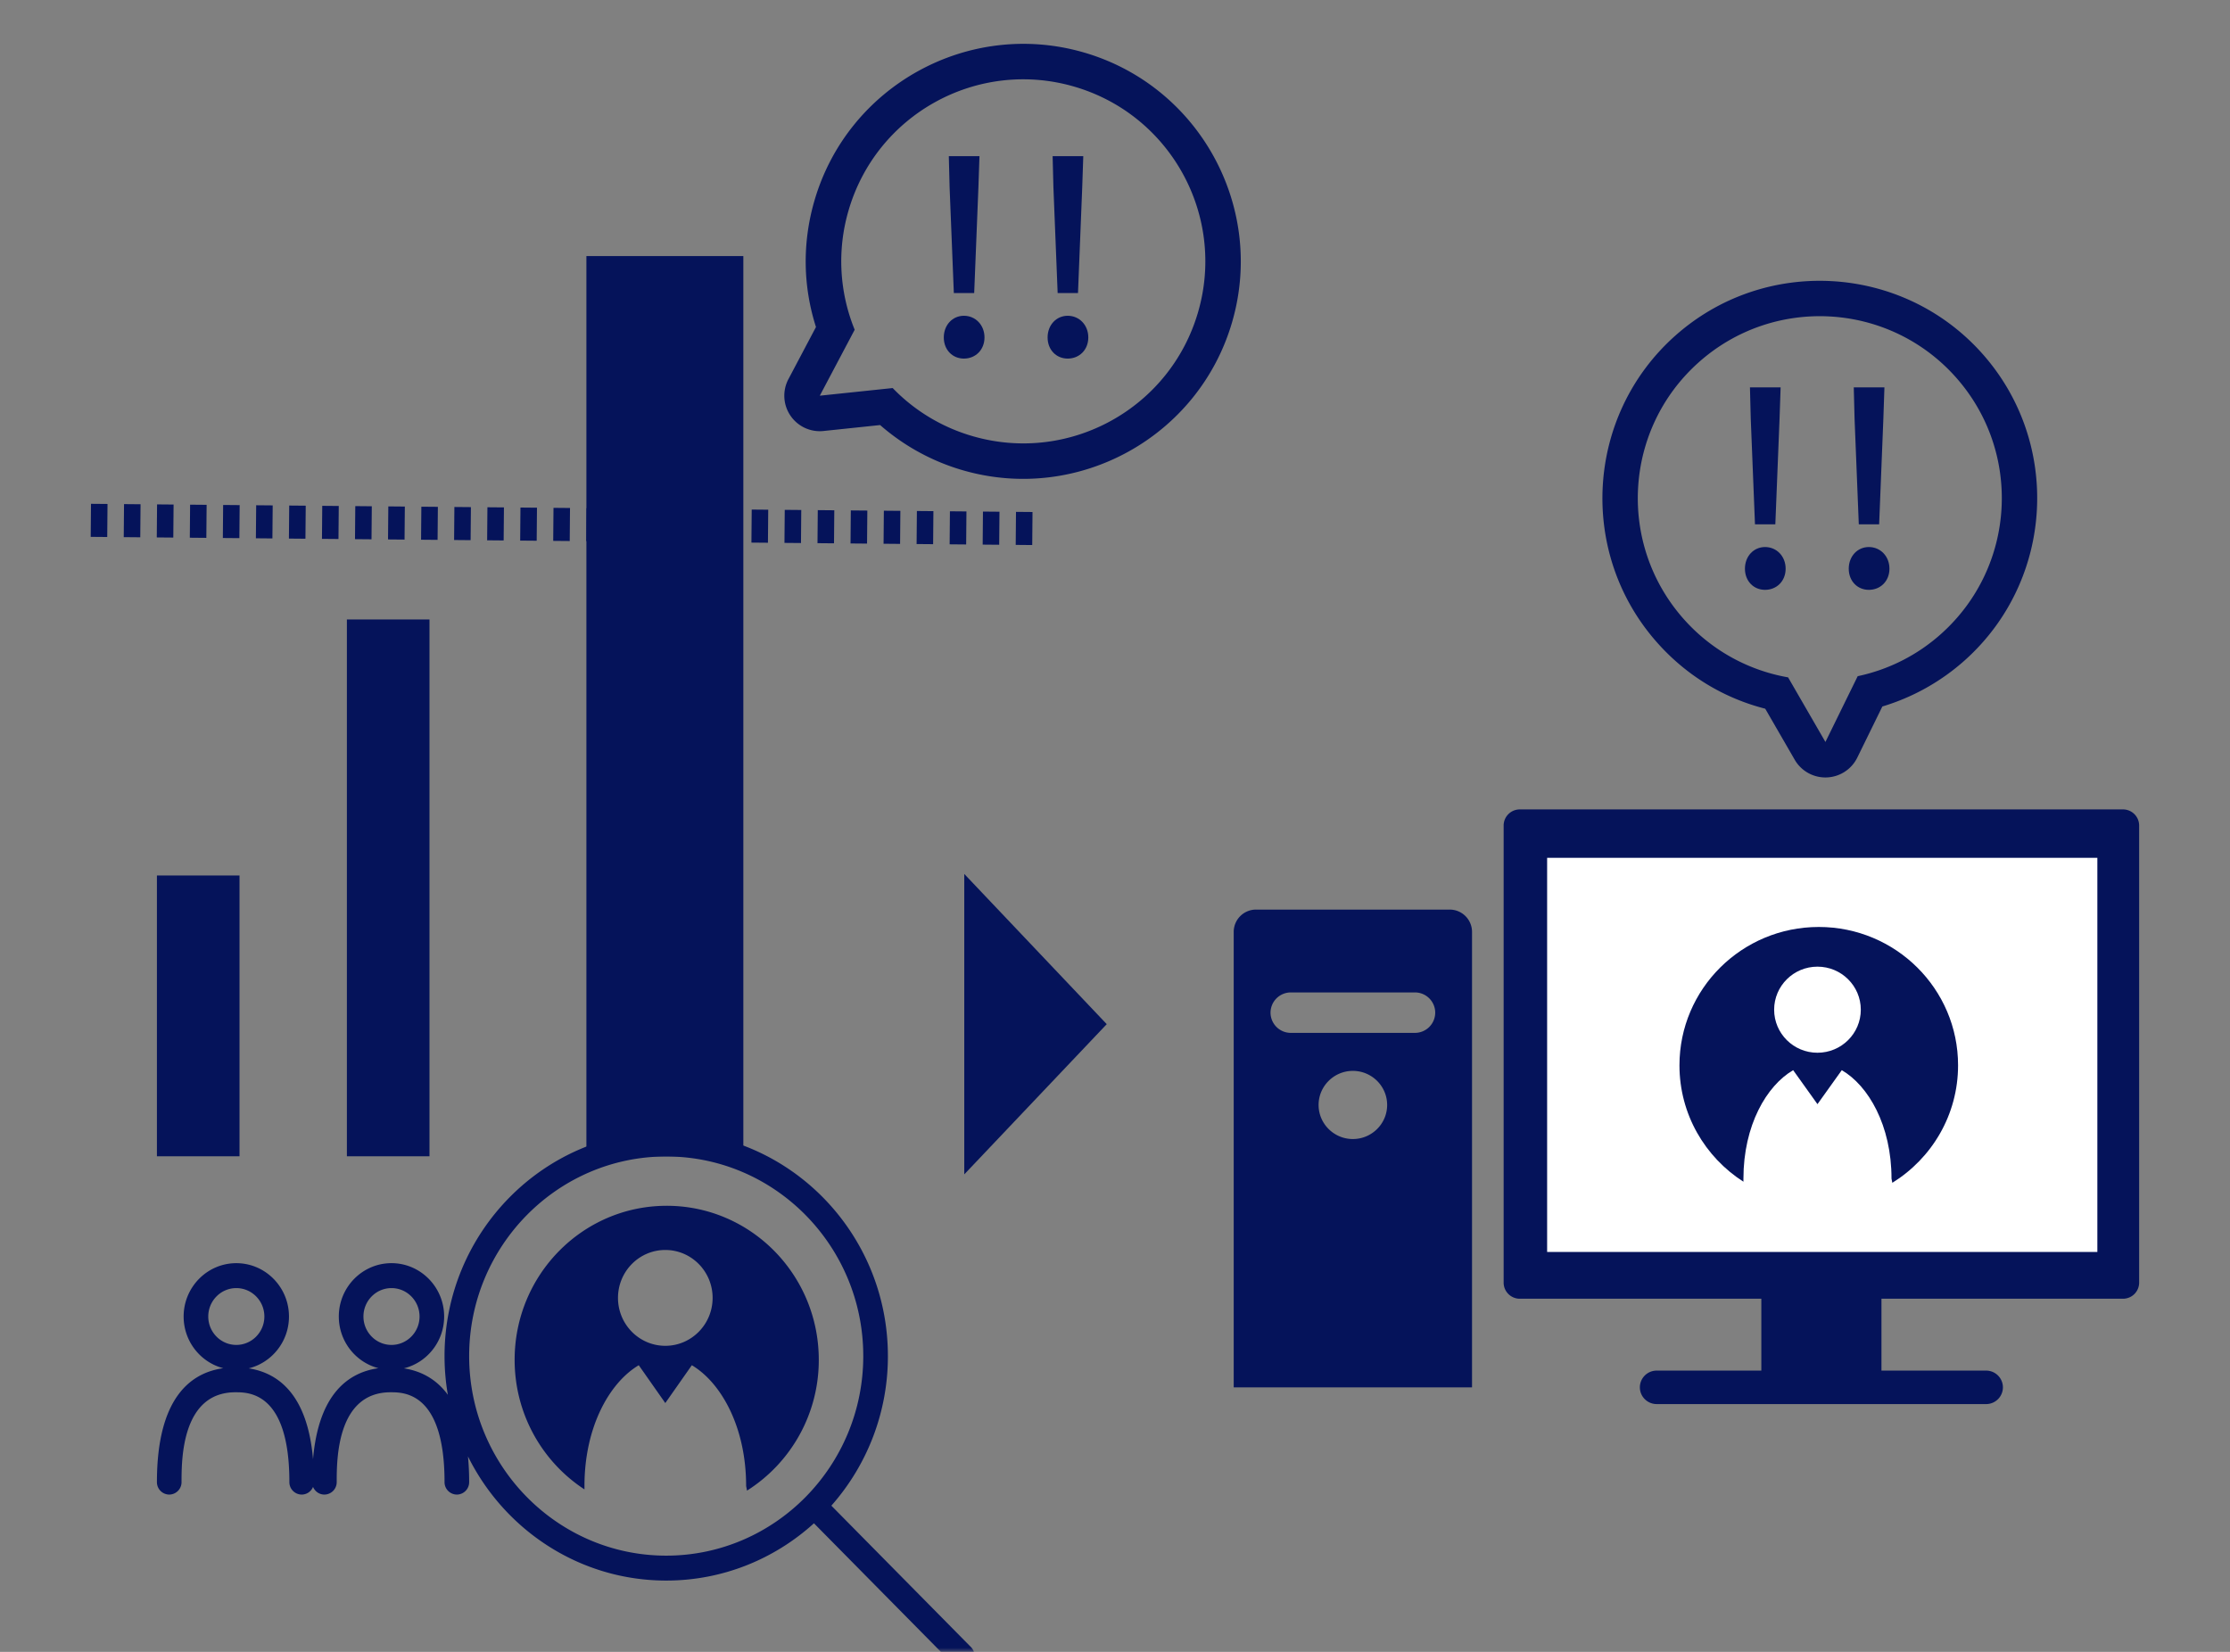 <svg width="270" height="200" fill="none" xmlns="http://www.w3.org/2000/svg"><rect width="100%" height="100%" fill="#808080" stroke="none"/><mask id="mask0_449_772" style="mask-type:alpha" maskUnits="userSpaceOnUse" x="0" y="0" width="270" height="200"><path fill="#D9D9D9" d="M0 0h270v200H0z"/></mask><g mask="url(#mask0_449_772)"><g clip-path="url(#clip0_449_772)"><path d="M257.038 98h-73.021a1.955 1.955 0 00-1.962 1.95v55.343c0 1.078.877 1.951 1.962 1.951h29.238v8.702h-12.668a2.032 2.032 0 00-2.038 2.026c0 1.119.913 2.026 2.038 2.026h39.881a2.032 2.032 0 002.038-2.026 2.032 2.032 0 00-2.038-2.026H227.8v-8.702h29.238a1.955 1.955 0 001.962-1.951V99.951A1.955 1.955 0 00257.038 98zm-81.519 12.128h-23.435a2.703 2.703 0 00-2.711 2.695v55.151h28.855v-55.151a2.703 2.703 0 00-2.711-2.695h.002zM163.8 137.909c-2.287 0-4.15-1.852-4.15-4.126s1.863-4.126 4.15-4.126c2.288 0 4.15 1.852 4.15 4.126s-1.862 4.126-4.15 4.126zm7.508-12.853h-15.014a2.455 2.455 0 01-2.463-2.449 2.457 2.457 0 012.463-2.449h15.014a2.455 2.455 0 012.463 2.449 2.457 2.457 0 01-2.463 2.449z" fill="#05135A"/><path fill="#fff" d="M187.321 103.86h66.619v47.721h-66.619z"/><path d="M220.209 112.233c-9.315 0-16.866 7.499-16.866 16.751 0 5.914 3.087 11.111 7.745 14.092v-.373c0-6.458 2.804-11.259 6.022-13.132l2.942 4.115 2.943-4.115c3.218 1.873 6.022 6.675 6.022 13.132l.099.506c4.778-2.958 7.959-8.222 7.959-14.225 0-9.252-7.551-16.751-16.866-16.751zm-.157 15.228c-2.897 0-5.246-2.334-5.246-5.212 0-2.877 2.349-5.211 5.246-5.211 2.898 0 5.247 2.334 5.247 5.211 0 2.878-2.349 5.212-5.247 5.212z" fill="#05135A"/></g><g clip-path="url(#clip1_449_772)" fill="#05135A"><path d="M117.564 199.424l-16.907-17.125a27.275 27.275 0 006.846-18.115c-.001-14.99-12.04-27.184-26.84-27.184s-26.84 12.194-26.84 27.184c0 1.6.139 3.167.402 4.691-1.476-2.017-3.408-2.909-5.324-3.203 2.794-.687 4.875-3.239 4.875-6.276 0-3.561-2.86-6.459-6.377-6.459-3.516 0-6.377 2.898-6.377 6.459 0 3.009 2.043 5.545 4.799 6.258-3.569.498-7.24 3.026-7.92 11.024-.672-7.897-4.26-10.463-7.788-11.005 2.794-.686 4.875-3.238 4.875-6.276 0-3.561-2.86-6.459-6.377-6.459-3.516 0-6.377 2.898-6.377 6.459 0 3.009 2.043 5.545 4.799 6.259-3.952.549-8.033 3.587-8.033 13.79a1.5 1.5 0 001.49 1.509 1.5 1.5 0 001.49-1.509c0-2.691 0-10.877 6.529-10.877 1.614 0 6.528 0 6.528 10.877a1.5 1.5 0 001.49 1.509c.62 0 1.152-.383 1.375-.93.225.547.756.93 1.375.93a1.5 1.5 0 001.49-1.509c0-2.691 0-10.877 6.528-10.877 1.615 0 6.528 0 6.528 10.877a1.5 1.5 0 001.49 1.509 1.5 1.5 0 001.491-1.509c0-1.123-.051-2.156-.144-3.112 4.413 8.906 13.515 15.033 24.004 15.033 6.864 0 13.134-2.625 17.886-6.934l16.908 17.124a1.473 1.473 0 002.106 0 1.52 1.52 0 000-2.133zm-92.348-40.028c0-1.898 1.525-3.44 3.397-3.44 1.871 0 3.396 1.542 3.396 3.44 0 1.897-1.525 3.44-3.396 3.44-1.872 0-3.397-1.544-3.397-3.44zm18.788 0c0-1.898 1.525-3.44 3.397-3.44 1.872 0 3.396 1.542 3.396 3.44 0 1.897-1.524 3.44-3.396 3.44-1.872 0-3.397-1.544-3.397-3.44zm12.8 4.788c0-13.325 10.703-24.165 23.859-24.165 13.155 0 23.858 10.84 23.858 24.165 0 13.324-10.703 24.166-23.858 24.166-13.156 0-23.859-10.841-23.859-24.166z"/><path d="M80.722 145.991c-10.169 0-18.412 8.349-18.412 18.648 0 6.585 3.37 12.37 8.455 15.689v-.415c0-7.19 3.06-12.534 6.574-14.619l3.213 4.58 3.212-4.58c3.514 2.085 6.574 7.43 6.574 14.619l.108.564a18.689 18.689 0 008.689-15.838c0-10.299-8.243-18.648-18.413-18.648zm-.17 16.953c-3.163 0-5.728-2.598-5.728-5.802 0-3.203 2.565-5.801 5.728-5.801s5.728 2.598 5.728 5.801c0 3.204-2.565 5.802-5.728 5.802z"/></g><g clip-path="url(#clip2_449_772)"><path d="M131.177 6.337c-13.953-4.014-28.573 4.073-32.587 18.026-1.455 5.055-1.378 10.28.205 15.232l-3.334 6.306a4.29 4.29 0 00.238 4.414 4.293 4.293 0 004.008 1.868l6.854-.72a26.35 26.35 0 0010.055 5.486c13.954 4.015 28.572-4.07 32.586-18.025 4.014-13.953-4.071-28.572-18.025-32.587zM117.804 52.82a21.918 21.918 0 01-9.723-5.836l-8.823.925 4.224-7.985a21.92 21.92 0 01-.763-14.373c3.365-11.696 15.574-18.45 27.27-15.085 11.695 3.365 18.45 15.574 15.085 27.27-3.365 11.696-15.575 18.449-27.27 15.084z" fill="#05135A"/></g><g clip-path="url(#clip3_449_772)"><path d="M202.771 40.7c-10.817 9.685-11.739 26.367-2.055 37.184 3.509 3.92 7.975 6.632 13.011 7.923l3.569 6.177a4.289 4.289 0 003.865 2.144 4.296 4.296 0 003.713-2.402l3.034-6.188a26.357 26.357 0 009.992-5.6c10.818-9.685 11.739-26.365 2.054-37.183-9.684-10.817-26.365-11.74-37.183-2.055zm32.262 36.037a21.919 21.919 0 01-10.111 5.133l-3.906 7.964-4.519-7.822a21.915 21.915 0 01-12.579-6.995c-8.118-9.067-7.348-22.997 1.719-31.115 9.067-8.118 22.999-7.35 31.117 1.718 8.117 9.067 7.347 22.999-1.721 31.117z" fill="#05135A"/></g><path d="M29 106H19v34h10v-34zm23-31H42v65h10V75zm38-44H71v109h19V31z" fill="#05135A"/><path d="M11 63l115 1" stroke="#05135A" stroke-width="4" stroke-dasharray="2 2"/><path d="M134 124l-17.25-18.187v36.374L134 124zm-18.513-88.52l-.512-12.8-.096-3.776h3.712l-.128 3.776-.512 12.8h-2.464zm1.216 7.936c-1.376 0-2.432-1.056-2.432-2.56s1.056-2.624 2.432-2.624c1.408 0 2.496 1.12 2.496 2.624s-1.088 2.56-2.496 2.56zm11.353-7.936l-.512-12.8-.096-3.776h3.712l-.128 3.776-.512 12.8h-2.464zm1.216 7.936c-1.376 0-2.432-1.056-2.432-2.56s1.056-2.624 2.432-2.624c1.408 0 2.496 1.12 2.496 2.624s-1.088 2.56-2.496 2.56zm83.215 20.064l-.512-12.8-.096-3.776h3.712l-.128 3.776-.512 12.8h-2.464zm1.216 7.936c-1.376 0-2.432-1.056-2.432-2.56s1.056-2.624 2.432-2.624c1.408 0 2.496 1.12 2.496 2.624s-1.088 2.56-2.496 2.56zm11.353-7.936l-.512-12.8-.096-3.776h3.712l-.128 3.776-.512 12.8h-2.464zm1.216 7.936c-1.376 0-2.432-1.056-2.432-2.56s1.056-2.624 2.432-2.624c1.408 0 2.496 1.12 2.496 2.624s-1.088 2.56-2.496 2.56z" fill="#05135A"/></g><defs><clipPath id="clip0_449_772"><path fill="#fff" transform="translate(146 98)" d="M0 0h113v72H0z"/></clipPath><clipPath id="clip1_449_772"><path fill="#fff" transform="translate(19 137)" d="M0 0h99v65H0z"/></clipPath><clipPath id="clip2_449_772"><path fill="#fff" transform="rotate(16.051 56.383 374.252)" d="M0 0h53.073v53.073H0z"/></clipPath><clipPath id="clip3_449_772"><path fill="#fff" transform="rotate(-41.837 167.894 -210.18)" d="M0 0h53.073v53.073H0z"/></clipPath></defs></svg>